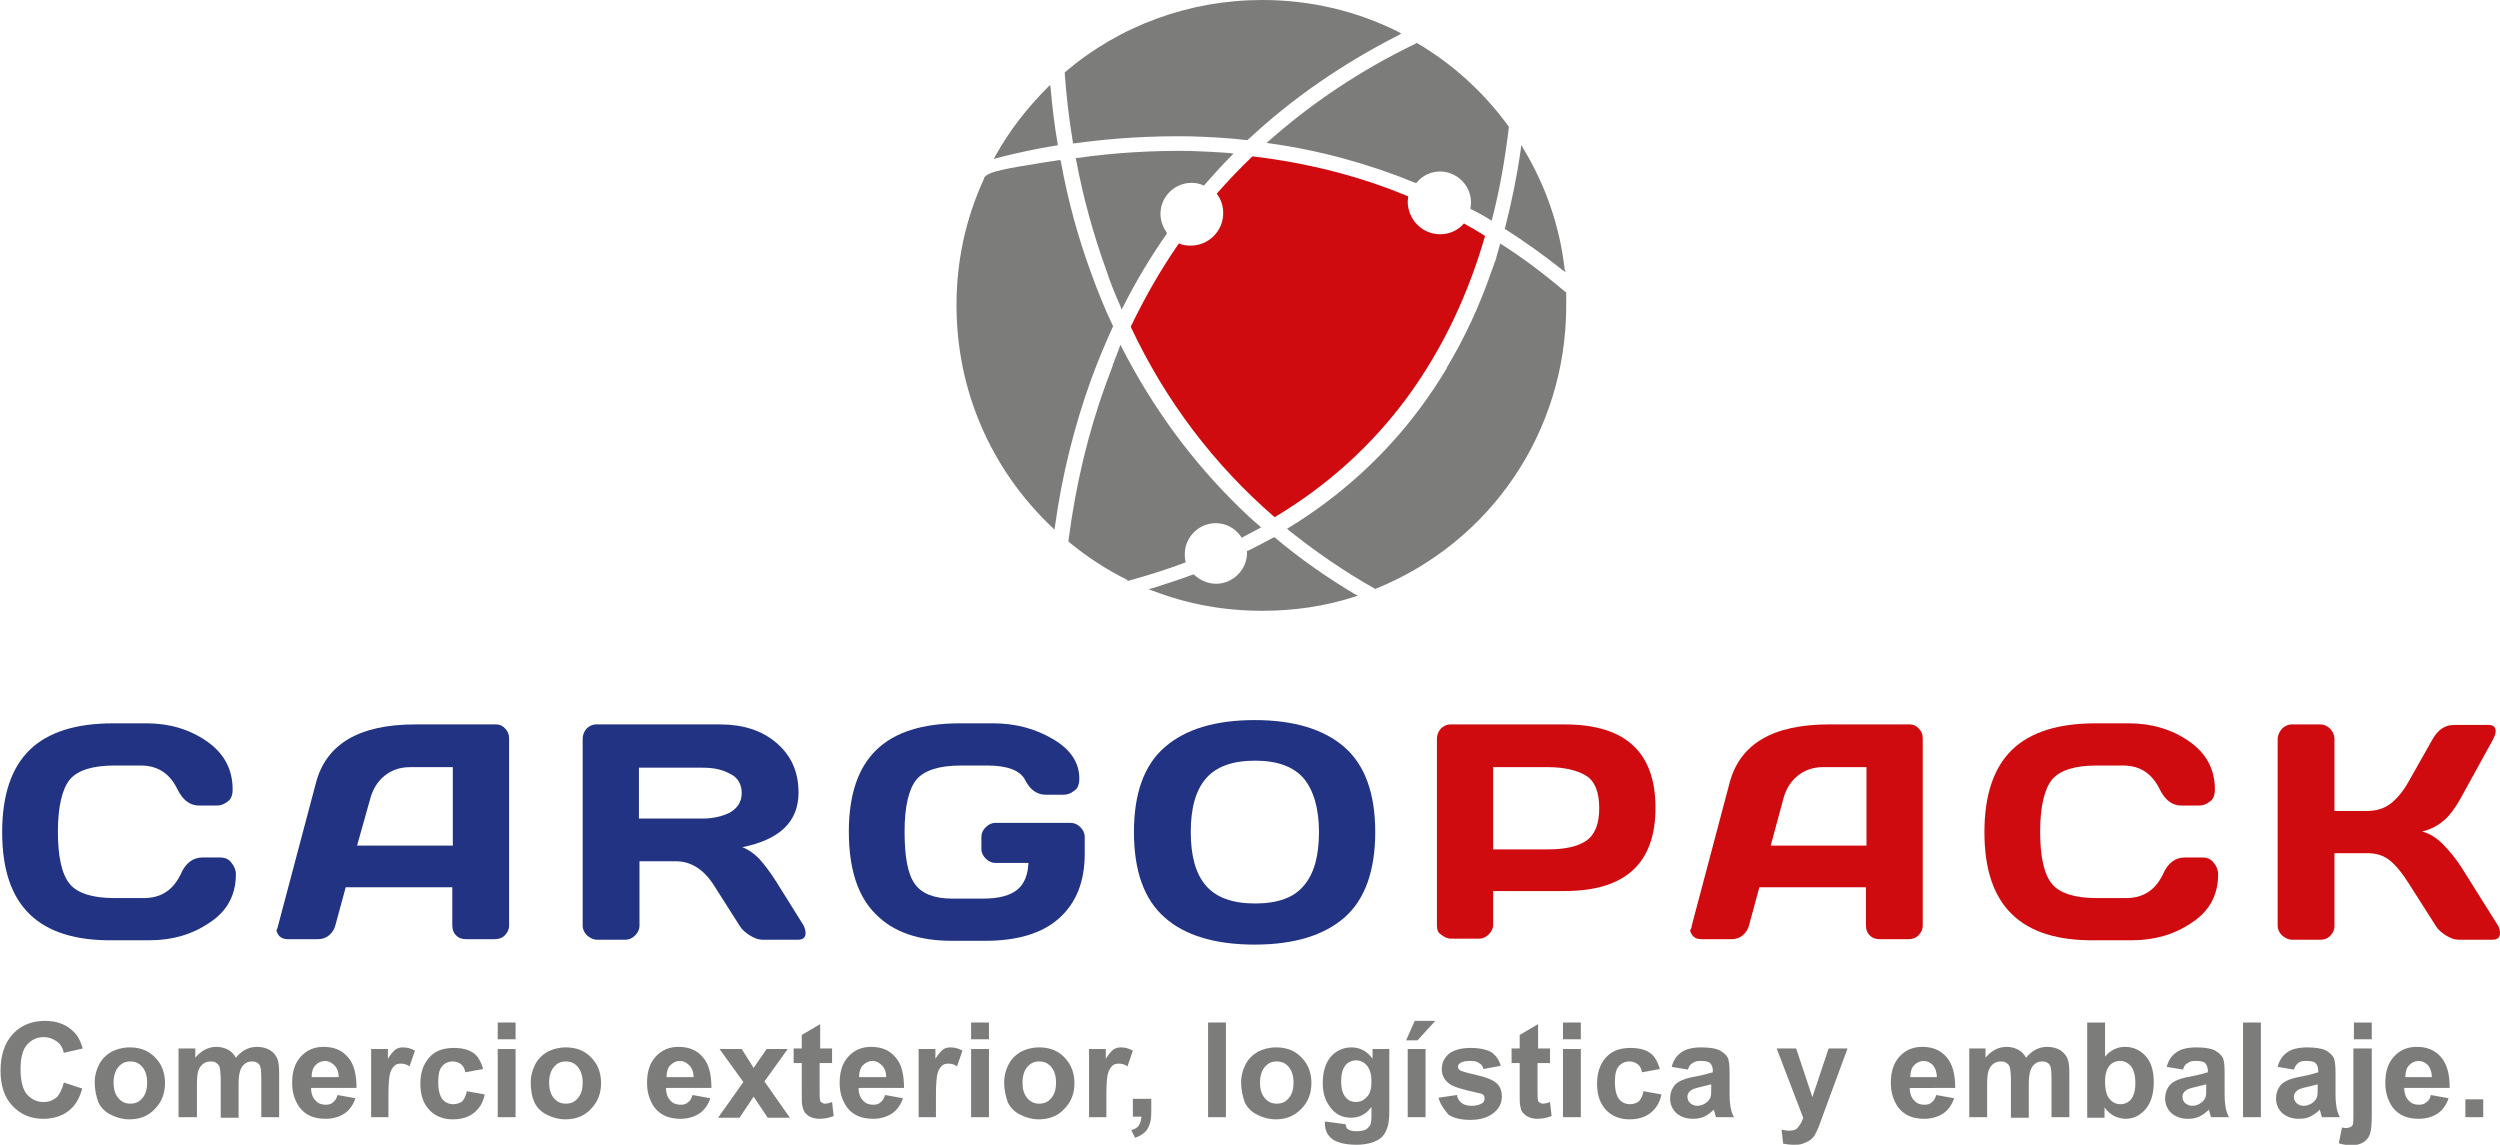<svg xmlns="http://www.w3.org/2000/svg" xmlns:xlink="http://www.w3.org/1999/xlink" id="Capa_1" x="0px" y="0px" viewBox="0 0 462.1 211.6" style="enable-background:new 0 0 462.1 211.6;" xml:space="preserve"><style type="text/css">	.st0{fill:#7C7C7B;}	.st1{fill:#213382;}	.st2{fill:#D00B10;}</style><g>	<g>		<g>			<path class="st0" d="M11.8,200.1l3.4,1.1c-0.5,1.9-1.4,3.3-2.6,4.2c-1.2,0.9-2.8,1.4-4.6,1.4c-2.3,0-4.2-0.8-5.7-2.4     c-1.5-1.6-2.2-3.7-2.2-6.5c0-2.9,0.8-5.2,2.3-6.8c1.5-1.6,3.5-2.4,5.9-2.4c2.1,0,3.9,0.6,5.2,1.9c0.8,0.7,1.4,1.8,1.8,3.2     l-3.5,0.8c-0.2-0.9-0.6-1.6-1.3-2.1c-0.7-0.5-1.5-0.8-2.4-0.8c-1.3,0-2.3,0.5-3.1,1.4c-0.8,0.9-1.2,2.4-1.2,4.5     c0,2.2,0.4,3.8,1.2,4.7c0.8,0.9,1.8,1.4,3.1,1.4c0.9,0,1.7-0.3,2.4-0.9C11,202.3,11.5,201.3,11.8,200.1z"></path>			<path class="st0" d="M17.5,200c0-1.1,0.3-2.2,0.8-3.2c0.5-1,1.3-1.8,2.3-2.4c1-0.5,2.1-0.8,3.4-0.8c1.9,0,3.5,0.6,4.7,1.9     c1.2,1.2,1.8,2.8,1.8,4.7c0,1.9-0.6,3.5-1.9,4.8c-1.2,1.3-2.8,1.9-4.7,1.9c-1.2,0-2.3-0.3-3.3-0.8c-1.1-0.5-1.9-1.3-2.4-2.3     C17.8,202.7,17.5,201.4,17.5,200z M21,200.1c0,1.3,0.3,2.2,0.9,2.9c0.6,0.7,1.3,1,2.2,1s1.6-0.3,2.2-1c0.6-0.7,0.9-1.6,0.9-2.9     c0-1.2-0.3-2.2-0.9-2.9c-0.6-0.7-1.3-1-2.2-1s-1.6,0.3-2.2,1C21.3,197.9,21,198.9,21,200.1z"></path>			<path class="st0" d="M33,193.8h3.1v1.7c1.1-1.3,2.4-2,3.9-2c0.8,0,1.5,0.2,2.1,0.5c0.6,0.3,1.1,0.8,1.5,1.5     c0.6-0.7,1.2-1.2,1.8-1.5c0.6-0.3,1.3-0.5,2.1-0.5c0.9,0,1.7,0.2,2.4,0.6c0.6,0.4,1.1,0.9,1.4,1.7c0.2,0.5,0.3,1.4,0.3,2.6v8.1     h-3.3v-7.2c0-1.3-0.1-2.1-0.3-2.4c-0.3-0.5-0.8-0.7-1.4-0.7c-0.5,0-0.9,0.1-1.3,0.4s-0.7,0.7-0.9,1.3c-0.2,0.6-0.3,1.4-0.3,2.6     v6.1h-3.3v-6.9c0-1.2-0.1-2-0.2-2.4c-0.1-0.4-0.3-0.6-0.6-0.8c-0.2-0.2-0.6-0.3-1-0.3c-0.5,0-1,0.1-1.4,0.4s-0.7,0.7-0.9,1.2     c-0.2,0.5-0.3,1.4-0.3,2.6v6.1H33V193.8z"></path>			<path class="st0" d="M62.4,202.4l3.3,0.6c-0.4,1.2-1.1,2.2-2,2.8c-0.9,0.6-2.1,1-3.5,1c-2.2,0-3.8-0.7-4.9-2.2     c-0.8-1.2-1.3-2.6-1.3-4.4c0-2.1,0.5-3.7,1.6-4.9c1.1-1.2,2.5-1.8,4.2-1.8c1.9,0,3.4,0.6,4.5,1.9c1.1,1.2,1.6,3.1,1.6,5.7h-8.4     c0,1,0.3,1.8,0.8,2.3c0.5,0.6,1.2,0.8,1.9,0.8c0.5,0,1-0.1,1.3-0.4C61.9,203.5,62.2,203.1,62.4,202.4z M62.6,199.1     c0-1-0.3-1.7-0.8-2.2c-0.5-0.5-1.1-0.8-1.7-0.8c-0.7,0-1.3,0.3-1.8,0.8c-0.5,0.5-0.7,1.3-0.7,2.2H62.6z"></path>			<path class="st0" d="M71.9,206.5h-3.3v-12.6h3.1v1.8c0.5-0.8,1-1.4,1.4-1.7c0.4-0.3,0.9-0.4,1.4-0.4c0.8,0,1.5,0.2,2.2,0.6     l-1,2.9c-0.6-0.4-1.1-0.5-1.6-0.5c-0.5,0-0.9,0.1-1.2,0.4c-0.3,0.3-0.6,0.7-0.8,1.4c-0.2,0.7-0.3,2.1-0.3,4.2V206.5z"></path>			<path class="st0" d="M89.3,197.6l-3.3,0.6c-0.1-0.7-0.4-1.2-0.8-1.5c-0.4-0.3-0.9-0.5-1.5-0.5c-0.8,0-1.5,0.3-2,0.9     c-0.5,0.6-0.7,1.5-0.7,2.9c0,1.5,0.3,2.6,0.8,3.2c0.5,0.6,1.2,0.9,2,0.9c0.6,0,1.2-0.2,1.6-0.5c0.4-0.4,0.7-1,0.9-1.9l3.3,0.6     c-0.3,1.5-1,2.6-2,3.4c-1,0.8-2.3,1.2-3.9,1.2c-1.8,0-3.3-0.6-4.4-1.8c-1.1-1.2-1.6-2.8-1.6-4.8c0-2.1,0.6-3.7,1.7-4.9     c1.1-1.2,2.6-1.7,4.5-1.7c1.5,0,2.8,0.3,3.7,1C88.3,195.2,88.9,196.2,89.3,197.6z"></path>			<path class="st0" d="M92,192.1V189h3.3v3.1H92z M92,206.5v-12.6h3.3v12.6H92z"></path>			<path class="st0" d="M98.1,200c0-1.1,0.3-2.2,0.8-3.2c0.5-1,1.3-1.8,2.3-2.4c1-0.5,2.1-0.8,3.4-0.8c1.9,0,3.5,0.6,4.7,1.9     c1.2,1.2,1.8,2.8,1.8,4.7c0,1.9-0.6,3.5-1.9,4.8c-1.2,1.3-2.8,1.9-4.7,1.9c-1.2,0-2.3-0.3-3.3-0.8c-1.1-0.5-1.9-1.3-2.4-2.3     C98.3,202.7,98.1,201.4,98.1,200z M101.5,200.1c0,1.3,0.3,2.2,0.9,2.9c0.6,0.7,1.3,1,2.2,1c0.9,0,1.6-0.3,2.2-1     c0.6-0.7,0.9-1.6,0.9-2.9c0-1.2-0.3-2.2-0.9-2.9c-0.6-0.7-1.3-1-2.2-1c-0.9,0-1.6,0.3-2.2,1C101.8,197.9,101.5,198.9,101.5,200.1     z"></path>			<path class="st0" d="M128,202.4l3.3,0.6c-0.4,1.2-1.1,2.2-2,2.8c-0.9,0.6-2.1,1-3.5,1c-2.2,0-3.8-0.7-4.9-2.2     c-0.8-1.2-1.3-2.6-1.3-4.4c0-2.1,0.5-3.7,1.6-4.9c1.1-1.2,2.5-1.8,4.2-1.8c1.9,0,3.4,0.6,4.5,1.9c1.1,1.2,1.6,3.1,1.6,5.7h-8.4     c0,1,0.3,1.8,0.8,2.3c0.5,0.6,1.2,0.8,1.9,0.8c0.5,0,1-0.1,1.3-0.4C127.6,203.5,127.8,203.1,128,202.4z M128.2,199.1     c0-1-0.3-1.7-0.8-2.2c-0.5-0.5-1.1-0.8-1.7-0.8c-0.7,0-1.3,0.3-1.8,0.8c-0.5,0.5-0.7,1.3-0.7,2.2H128.2z"></path>			<path class="st0" d="M132.8,206.5l4.6-6.5l-4.4-6.1h4.1l2.2,3.5l2.4-3.5h3.9l-4.3,6l4.7,6.7h-4.1l-2.6-3.9l-2.6,3.9H132.8z"></path>			<path class="st0" d="M153.8,193.8v2.7h-2.3v5.1c0,1,0,1.6,0.1,1.8c0,0.2,0.1,0.3,0.3,0.4c0.2,0.1,0.3,0.2,0.6,0.2     c0.3,0,0.8-0.1,1.3-0.3l0.3,2.6c-0.8,0.3-1.7,0.5-2.6,0.5c-0.6,0-1.1-0.1-1.6-0.3c-0.5-0.2-0.8-0.5-1.1-0.8     c-0.2-0.3-0.4-0.8-0.5-1.3c-0.1-0.4-0.1-1.2-0.1-2.4v-5.5h-1.5v-2.7h1.5v-2.5l3.4-2v4.5H153.8z"></path>			<path class="st0" d="M163.6,202.4l3.3,0.6c-0.4,1.2-1.1,2.2-2,2.8c-0.9,0.6-2.1,1-3.5,1c-2.2,0-3.8-0.7-4.9-2.2     c-0.8-1.2-1.3-2.6-1.3-4.4c0-2.1,0.5-3.7,1.6-4.9c1.1-1.2,2.5-1.8,4.2-1.8c1.9,0,3.4,0.6,4.5,1.9c1.1,1.2,1.6,3.1,1.6,5.7h-8.4     c0,1,0.3,1.8,0.8,2.3c0.5,0.6,1.2,0.8,1.9,0.8c0.5,0,1-0.1,1.3-0.4C163.1,203.5,163.4,203.1,163.6,202.4z M163.8,199.1     c0-1-0.3-1.7-0.8-2.2c-0.5-0.5-1.1-0.8-1.7-0.8c-0.7,0-1.3,0.3-1.8,0.8s-0.7,1.3-0.7,2.2H163.8z"></path>			<path class="st0" d="M173.1,206.5h-3.3v-12.6h3.1v1.8c0.5-0.8,1-1.4,1.4-1.7c0.4-0.3,0.9-0.4,1.4-0.4c0.8,0,1.5,0.2,2.2,0.6     l-1,2.9c-0.6-0.4-1.1-0.5-1.6-0.5c-0.5,0-0.9,0.1-1.2,0.4c-0.3,0.3-0.6,0.7-0.8,1.4c-0.2,0.7-0.3,2.1-0.3,4.2V206.5z"></path>			<path class="st0" d="M179.5,192.1V189h3.3v3.1H179.5z M179.5,206.5v-12.6h3.3v12.6H179.5z"></path>			<path class="st0" d="M185.6,200c0-1.1,0.3-2.2,0.8-3.2c0.5-1,1.3-1.8,2.3-2.4c1-0.5,2.1-0.8,3.4-0.8c1.9,0,3.5,0.6,4.7,1.9     s1.8,2.8,1.8,4.7c0,1.9-0.6,3.5-1.9,4.8c-1.2,1.3-2.8,1.9-4.7,1.9c-1.2,0-2.3-0.3-3.3-0.8c-1.1-0.5-1.9-1.3-2.4-2.3     C185.9,202.7,185.6,201.4,185.6,200z M189,200.1c0,1.3,0.3,2.2,0.9,2.9c0.6,0.7,1.3,1,2.2,1c0.9,0,1.6-0.3,2.2-1     c0.6-0.7,0.9-1.6,0.9-2.9c0-1.2-0.3-2.2-0.9-2.9c-0.6-0.7-1.3-1-2.2-1c-0.9,0-1.6,0.3-2.2,1C189.3,197.9,189,198.9,189,200.1z"></path>			<path class="st0" d="M204.6,206.5h-3.3v-12.6h3.1v1.8c0.5-0.8,1-1.4,1.4-1.7c0.4-0.3,0.9-0.4,1.4-0.4c0.8,0,1.5,0.2,2.2,0.6     l-1,2.9c-0.6-0.4-1.1-0.5-1.6-0.5c-0.5,0-0.9,0.1-1.2,0.4c-0.3,0.3-0.6,0.7-0.8,1.4c-0.2,0.7-0.3,2.1-0.3,4.2V206.5z"></path>			<path class="st0" d="M209.5,203.1h3.3v2.4c0,1-0.1,1.7-0.3,2.3c-0.2,0.6-0.5,1.1-0.9,1.5c-0.5,0.4-1.1,0.8-1.8,1l-0.7-1.4     c0.7-0.2,1.2-0.5,1.4-0.9c0.3-0.4,0.4-0.9,0.5-1.6h-1.6V203.1z"></path>			<path class="st0" d="M223.3,206.5V189h3.3v17.5H223.3z"></path>			<path class="st0" d="M229.4,200c0-1.1,0.3-2.2,0.8-3.2c0.5-1,1.3-1.8,2.3-2.4c1-0.5,2.1-0.8,3.4-0.8c1.9,0,3.5,0.6,4.7,1.9     c1.2,1.2,1.8,2.8,1.8,4.7c0,1.9-0.6,3.5-1.9,4.8s-2.8,1.9-4.7,1.9c-1.2,0-2.3-0.3-3.3-0.8c-1.1-0.5-1.9-1.3-2.4-2.3     C229.7,202.7,229.4,201.4,229.4,200z M232.9,200.1c0,1.3,0.3,2.2,0.9,2.9c0.6,0.7,1.3,1,2.2,1c0.9,0,1.6-0.3,2.2-1     c0.6-0.7,0.9-1.6,0.9-2.9c0-1.2-0.3-2.2-0.9-2.9c-0.6-0.7-1.3-1-2.2-1c-0.9,0-1.6,0.3-2.2,1C233.2,197.9,232.9,198.9,232.9,200.1     z"></path>			<path class="st0" d="M244.9,207.3l3.8,0.5c0.1,0.4,0.2,0.8,0.4,0.9c0.3,0.2,0.8,0.4,1.5,0.4c0.9,0,1.5-0.1,2-0.4     c0.3-0.2,0.5-0.5,0.7-0.8c0.1-0.3,0.2-0.8,0.2-1.5v-1.8c-1,1.4-2.3,2-3.8,2c-1.7,0-3-0.7-4-2.2c-0.8-1.1-1.2-2.5-1.2-4.2     c0-2.1,0.5-3.7,1.5-4.9c1-1.1,2.3-1.7,3.8-1.7c1.6,0,2.9,0.7,3.9,2.1v-1.8h3.1v11.3c0,1.5-0.1,2.6-0.4,3.3     c-0.2,0.7-0.6,1.3-1,1.7c-0.4,0.4-1,0.7-1.8,1c-0.7,0.2-1.7,0.4-2.8,0.4c-2.1,0-3.7-0.4-4.6-1.1c-0.9-0.7-1.3-1.7-1.3-2.8     C244.9,207.6,244.9,207.5,244.9,207.3z M247.9,199.9c0,1.3,0.3,2.3,0.8,2.9c0.5,0.6,1.2,0.9,1.9,0.9c0.8,0,1.5-0.3,2.1-1     c0.6-0.6,0.8-1.6,0.8-2.8c0-1.3-0.3-2.3-0.8-2.9c-0.5-0.6-1.2-1-2-1c-0.8,0-1.5,0.3-2,0.9C248.1,197.7,247.9,198.6,247.9,199.9z"></path>			<path class="st0" d="M259.9,192.3l1.6-3.6h3.8l-3.3,3.6H259.9z M260.2,206.5v-12.6h3.3v12.6H260.2z"></path>			<path class="st0" d="M265.9,202.9l3.4-0.5c0.1,0.7,0.4,1.1,0.9,1.5c0.4,0.3,1,0.5,1.8,0.5c0.9,0,1.5-0.2,2-0.5     c0.3-0.2,0.4-0.5,0.4-0.9c0-0.3-0.1-0.5-0.2-0.6c-0.2-0.2-0.5-0.3-1.1-0.4c-2.7-0.6-4.4-1.1-5.1-1.6c-1-0.7-1.5-1.6-1.5-2.8     c0-1.1,0.4-2,1.3-2.8c0.9-0.7,2.2-1.1,4-1.1c1.7,0,3,0.3,3.9,0.8c0.8,0.6,1.4,1.4,1.7,2.5l-3.2,0.6c-0.1-0.5-0.4-0.9-0.8-1.1     c-0.4-0.3-0.9-0.4-1.6-0.4c-0.9,0-1.5,0.1-1.9,0.4c-0.3,0.2-0.4,0.4-0.4,0.7c0,0.2,0.1,0.4,0.3,0.6c0.3,0.2,1.3,0.5,3.1,0.9     c1.8,0.4,3,0.9,3.7,1.5c0.7,0.6,1,1.4,1,2.5c0,1.2-0.5,2.2-1.5,3c-1,0.8-2.4,1.3-4.3,1.3c-1.7,0-3.1-0.3-4.1-1     C266.9,205,266.2,204.1,265.9,202.9z"></path>			<path class="st0" d="M286.5,193.8v2.7h-2.3v5.1c0,1,0,1.6,0.1,1.8c0,0.2,0.1,0.3,0.3,0.4c0.2,0.1,0.3,0.2,0.6,0.2     c0.3,0,0.8-0.1,1.3-0.3l0.3,2.6c-0.8,0.3-1.7,0.5-2.6,0.5c-0.6,0-1.1-0.1-1.6-0.3c-0.5-0.2-0.8-0.5-1.1-0.8s-0.4-0.8-0.5-1.3     c-0.1-0.4-0.1-1.2-0.1-2.4v-5.5h-1.5v-2.7h1.5v-2.5l3.4-2v4.5H286.5z"></path>			<path class="st0" d="M288.9,192.1V189h3.3v3.1H288.9z M288.9,206.5v-12.6h3.3v12.6H288.9z"></path>			<path class="st0" d="M306.8,197.6l-3.3,0.6c-0.1-0.7-0.4-1.2-0.8-1.5c-0.4-0.3-0.9-0.5-1.5-0.5c-0.8,0-1.5,0.3-2,0.9     c-0.5,0.6-0.7,1.5-0.7,2.9c0,1.5,0.3,2.6,0.8,3.2c0.5,0.6,1.2,0.9,2,0.9c0.6,0,1.2-0.2,1.6-0.5c0.4-0.4,0.7-1,0.9-1.9l3.3,0.6     c-0.3,1.5-1,2.6-2,3.4c-1,0.8-2.3,1.2-3.9,1.2c-1.8,0-3.3-0.6-4.4-1.8c-1.1-1.2-1.6-2.8-1.6-4.8c0-2.1,0.6-3.7,1.7-4.9     c1.1-1.2,2.6-1.7,4.5-1.7c1.5,0,2.8,0.3,3.7,1C305.8,195.2,306.4,196.2,306.8,197.6z"></path>			<path class="st0" d="M312,197.7l-3-0.5c0.3-1.2,0.9-2.1,1.8-2.7c0.8-0.6,2.1-0.9,3.7-0.9c1.5,0,2.6,0.2,3.3,0.5     c0.7,0.4,1.2,0.8,1.5,1.3s0.4,1.5,0.4,3l0,3.9c0,1.1,0.1,1.9,0.2,2.5c0.1,0.5,0.3,1.1,0.6,1.7h-3.3c-0.1-0.2-0.2-0.6-0.3-1     c-0.1-0.2-0.1-0.3-0.1-0.4c-0.6,0.6-1.2,1-1.8,1.3c-0.7,0.3-1.3,0.4-2.1,0.4c-1.3,0-2.3-0.4-3.1-1.1c-0.7-0.7-1.1-1.6-1.1-2.7     c0-0.7,0.2-1.4,0.5-1.9c0.3-0.6,0.8-1,1.4-1.3c0.6-0.3,1.5-0.6,2.7-0.8c1.6-0.3,2.6-0.6,3.3-0.8v-0.3c0-0.6-0.2-1.1-0.5-1.4     c-0.3-0.3-0.9-0.4-1.8-0.4c-0.6,0-1.1,0.1-1.4,0.4C312.4,196.7,312.2,197.1,312,197.7z M316.4,200.4c-0.4,0.1-1.1,0.3-2,0.5     c-0.9,0.2-1.5,0.4-1.8,0.6c-0.4,0.3-0.7,0.7-0.7,1.2c0,0.5,0.2,0.9,0.5,1.2c0.4,0.3,0.8,0.5,1.3,0.5c0.6,0,1.2-0.2,1.7-0.6     c0.4-0.3,0.7-0.7,0.8-1.1c0.1-0.3,0.1-0.8,0.1-1.6V200.4z"></path>			<path class="st0" d="M328.4,193.8h3.6l3,9l3-9h3.5L337,206l-0.8,2.2c-0.3,0.7-0.6,1.3-0.8,1.7c-0.3,0.4-0.6,0.7-0.9,0.9     c-0.3,0.2-0.8,0.4-1.3,0.6s-1.1,0.2-1.7,0.2c-0.6,0-1.3-0.1-1.9-0.2l-0.3-2.6c0.5,0.1,1,0.2,1.4,0.2c0.8,0,1.4-0.2,1.7-0.7     c0.4-0.5,0.7-1,0.9-1.7L328.4,193.8z"></path>			<path class="st0" d="M357.9,202.4l3.3,0.6c-0.4,1.2-1.1,2.2-2,2.8c-0.9,0.6-2.1,1-3.5,1c-2.2,0-3.8-0.7-4.9-2.2     c-0.8-1.2-1.3-2.6-1.3-4.4c0-2.1,0.5-3.7,1.6-4.9c1.1-1.2,2.5-1.8,4.2-1.8c1.9,0,3.4,0.6,4.5,1.9s1.6,3.1,1.6,5.7H353     c0,1,0.3,1.8,0.8,2.3c0.5,0.6,1.2,0.8,1.9,0.8c0.5,0,1-0.1,1.3-0.4C357.4,203.5,357.7,203.1,357.9,202.4z M358,199.1     c0-1-0.3-1.7-0.7-2.2c-0.5-0.5-1.1-0.8-1.7-0.8c-0.7,0-1.3,0.3-1.8,0.8c-0.5,0.5-0.7,1.3-0.7,2.2H358z"></path>			<path class="st0" d="M363.9,193.8h3.1v1.7c1.1-1.3,2.4-2,3.9-2c0.8,0,1.5,0.2,2.1,0.5c0.6,0.3,1.1,0.8,1.5,1.5     c0.6-0.7,1.2-1.2,1.8-1.5c0.6-0.3,1.3-0.5,2.1-0.5c0.9,0,1.7,0.2,2.4,0.6c0.6,0.4,1.1,0.9,1.4,1.7c0.2,0.5,0.3,1.4,0.3,2.6v8.1     h-3.3v-7.2c0-1.3-0.1-2.1-0.3-2.4c-0.3-0.5-0.8-0.7-1.4-0.7c-0.5,0-0.9,0.1-1.3,0.4c-0.4,0.3-0.7,0.7-0.9,1.3     c-0.2,0.6-0.3,1.4-0.3,2.6v6.1h-3.3v-6.9c0-1.2-0.1-2-0.2-2.4c-0.1-0.4-0.3-0.6-0.6-0.8c-0.2-0.2-0.6-0.3-1-0.3     c-0.5,0-1,0.1-1.4,0.4c-0.4,0.3-0.7,0.7-0.9,1.2c-0.2,0.5-0.3,1.4-0.3,2.6v6.1h-3.3V193.8z"></path>			<path class="st0" d="M385.8,206.5V189h3.3v6.3c1-1.2,2.3-1.8,3.7-1.8c1.5,0,2.8,0.6,3.8,1.7c1,1.1,1.5,2.7,1.5,4.8     c0,2.2-0.5,3.8-1.5,5c-1,1.2-2.3,1.8-3.7,1.8c-0.7,0-1.4-0.2-2.1-0.5c-0.7-0.4-1.3-0.9-1.8-1.6v1.9H385.8z M389.1,199.9     c0,1.3,0.2,2.3,0.6,2.9c0.6,0.9,1.3,1.3,2.3,1.3c0.7,0,1.4-0.3,1.9-0.9c0.5-0.6,0.8-1.6,0.8-3c0-1.4-0.3-2.5-0.8-3.1     c-0.5-0.6-1.2-1-2-1c-0.8,0-1.5,0.3-2,0.9S389.1,198.6,389.1,199.9z"></path>			<path class="st0" d="M403.5,197.7l-3-0.5c0.3-1.2,0.9-2.1,1.8-2.7c0.8-0.6,2.1-0.9,3.7-0.9c1.5,0,2.6,0.2,3.3,0.5     c0.7,0.4,1.2,0.8,1.5,1.3s0.4,1.5,0.4,3l0,3.9c0,1.1,0.1,1.9,0.2,2.5c0.1,0.5,0.3,1.1,0.6,1.7h-3.3c-0.1-0.2-0.2-0.6-0.3-1     c-0.1-0.2-0.1-0.3-0.1-0.4c-0.6,0.6-1.2,1-1.8,1.3c-0.7,0.3-1.3,0.4-2.1,0.4c-1.3,0-2.3-0.4-3.1-1.1c-0.7-0.7-1.1-1.6-1.1-2.7     c0-0.7,0.2-1.4,0.5-1.9c0.3-0.6,0.8-1,1.4-1.3c0.6-0.3,1.5-0.6,2.7-0.8c1.6-0.3,2.6-0.6,3.3-0.8v-0.3c0-0.6-0.2-1.1-0.5-1.4     c-0.3-0.3-0.9-0.4-1.8-0.4c-0.6,0-1.1,0.1-1.4,0.4C403.9,196.7,403.7,197.1,403.5,197.7z M407.9,200.4c-0.4,0.1-1.1,0.3-2,0.5     c-0.9,0.2-1.5,0.4-1.8,0.6c-0.4,0.3-0.7,0.7-0.7,1.2c0,0.5,0.2,0.9,0.5,1.2c0.4,0.3,0.8,0.5,1.3,0.5c0.6,0,1.2-0.2,1.7-0.6     c0.4-0.3,0.7-0.7,0.8-1.1c0.1-0.3,0.1-0.8,0.1-1.6V200.4z"></path>			<path class="st0" d="M414.6,206.5V189h3.3v17.5H414.6z"></path>			<path class="st0" d="M424,197.7l-3-0.5c0.3-1.2,0.9-2.1,1.8-2.7c0.8-0.6,2.1-0.9,3.7-0.9c1.5,0,2.6,0.2,3.3,0.5     c0.7,0.4,1.2,0.8,1.5,1.3c0.3,0.5,0.4,1.5,0.4,3l0,3.9c0,1.1,0.1,1.9,0.2,2.5c0.1,0.5,0.3,1.1,0.6,1.7h-3.3     c-0.1-0.2-0.2-0.6-0.3-1c-0.1-0.2-0.1-0.3-0.1-0.4c-0.6,0.6-1.2,1-1.8,1.3s-1.3,0.4-2.1,0.4c-1.3,0-2.3-0.4-3.1-1.1     c-0.7-0.7-1.1-1.6-1.1-2.7c0-0.7,0.2-1.4,0.5-1.9c0.3-0.6,0.8-1,1.4-1.3c0.6-0.3,1.5-0.6,2.7-0.8c1.6-0.3,2.6-0.6,3.2-0.8v-0.3     c0-0.6-0.2-1.1-0.5-1.4c-0.3-0.3-0.9-0.4-1.8-0.4c-0.6,0-1.1,0.1-1.4,0.4C424.5,196.7,424.2,197.1,424,197.7z M428.5,200.4     c-0.4,0.1-1.1,0.3-2,0.5c-0.9,0.2-1.5,0.4-1.8,0.6c-0.4,0.3-0.7,0.7-0.7,1.2c0,0.5,0.2,0.9,0.5,1.2c0.3,0.3,0.8,0.5,1.3,0.5     c0.6,0,1.2-0.2,1.7-0.6c0.4-0.3,0.7-0.7,0.8-1.1c0.1-0.3,0.1-0.8,0.1-1.6V200.4z"></path>			<path class="st0" d="M438.4,193.8v12.3c0,1.6-0.1,2.7-0.3,3.4c-0.2,0.7-0.6,1.2-1.2,1.6c-0.6,0.4-1.4,0.6-2.3,0.6     c-0.3,0-0.7,0-1.1-0.1c-0.4-0.1-0.8-0.1-1.2-0.3l0.6-2.9c0.2,0,0.3,0.1,0.4,0.1s0.3,0,0.4,0c0.3,0,0.6-0.1,0.8-0.2     c0.2-0.1,0.4-0.3,0.4-0.5c0.1-0.2,0.1-0.8,0.1-1.9v-12.1H438.4z M435.1,192.1V189h3.3v3.1H435.1z"></path>			<path class="st0" d="M449.3,202.4l3.3,0.6c-0.4,1.2-1.1,2.2-2,2.8c-0.9,0.6-2.1,1-3.5,1c-2.2,0-3.8-0.7-4.9-2.2     c-0.8-1.2-1.3-2.6-1.3-4.4c0-2.1,0.5-3.7,1.6-4.9c1.1-1.2,2.5-1.8,4.2-1.8c1.9,0,3.4,0.6,4.5,1.9s1.6,3.1,1.6,5.7h-8.4     c0,1,0.3,1.8,0.8,2.3c0.5,0.6,1.2,0.8,1.9,0.8c0.5,0,1-0.1,1.3-0.4C448.9,203.5,449.2,203.1,449.3,202.4z M449.5,199.1     c0-1-0.3-1.7-0.7-2.2c-0.5-0.5-1.1-0.8-1.7-0.8c-0.7,0-1.3,0.3-1.8,0.8c-0.5,0.5-0.7,1.3-0.7,2.2H449.5z"></path>			<path class="st0" d="M455.7,206.5v-3.3h3.3v3.3H455.7z"></path>		</g>	</g>	<g>		<path class="st1" d="M5.5,169c-3.4-3.3-5.1-8.3-5.1-15.2c0-6.8,1.7-11.9,5.1-15.2c3.4-3.3,8.6-4.9,15.4-4.9h6.2    c4.2,0,7.9,1.1,11.1,3.3c3.2,2.2,4.8,5.2,4.8,8.9c0,1.1-0.3,1.9-1,2.3c-0.6,0.5-1.3,0.7-1.9,0.7h-3.3c-1.7,0-3-1-4-3    c-1.4-2.9-3.6-4.4-6.8-4.4h-4.9c-4,0-6.8,0.9-8.2,2.6c-1.4,1.7-2.2,5-2.2,9.6s0.7,7.9,2.2,9.7c1.4,1.7,4.2,2.6,8.2,2.6h5.5    c3.2,0,5.4-1.5,6.8-4.4c0.9-2.1,2.3-3.1,4-3.1h3.3c0.9,0,1.6,0.3,2.1,1c0.5,0.6,0.8,1.3,0.8,2.1c0,3.8-1.6,6.8-4.8,8.9    c-3.2,2.2-6.9,3.3-11.1,3.3h-6.8C14.1,173.9,8.9,172.3,5.5,169z"></path>		<path class="st1" d="M51.4,171.1l7-26.4c1.9-7.2,8-10.8,18.4-10.8h14.9c0.7,0,1.3,0.3,1.7,0.8c0.5,0.5,0.7,1.1,0.7,1.8v34.6    c0,0.7-0.3,1.3-0.8,1.8c-0.5,0.5-1.1,0.7-1.9,0.7h-5.2c-0.8,0-1.4-0.2-1.9-0.7c-0.5-0.5-0.7-1.1-0.7-1.9v-7H63.9l-1.9,7    c-0.2,0.8-0.6,1.4-1.2,1.9c-0.6,0.5-1.3,0.7-2.1,0.7h-5.5c-0.7,0-1.2-0.2-1.6-0.6c-0.3-0.4-0.5-0.8-0.5-1.1    C51.3,171.7,51.3,171.4,51.4,171.1z M66,156.3h17.7v-14.5h-7.9c-1.8,0-3.3,0.5-4.6,1.5c-1.3,1-2.2,2.4-2.7,4.1L66,156.3z"></path>		<path class="st1" d="M148.9,172.5c0,0.8-0.5,1.2-1.4,1.2h-6.6c-0.7,0-1.5-0.3-2.3-0.8c-0.8-0.5-1.5-1.1-1.9-1.8l-4.7-7.4    c-1.9-3-4.3-4.5-7-4.5h-6.8v11.9c0,0.7-0.3,1.3-0.8,1.8c-0.5,0.5-1.1,0.8-1.8,0.8h-5.2c-0.7,0-1.3-0.3-1.9-0.8    c-0.5-0.5-0.8-1.1-0.8-1.8v-34.5c0-0.7,0.2-1.3,0.7-1.9c0.5-0.5,1.1-0.8,1.8-0.8h22.9c4.2,0,7.7,1.1,10.4,3.4    c2.7,2.3,4.1,5.3,4.1,9.2c0,5.4-3.5,8.7-10.4,10.1c1.1,0.4,2.1,1.1,3.1,2.1c0.9,1,2,2.4,3.2,4.3l5,8    C148.8,171.6,148.9,172.1,148.9,172.5z M118.1,151.3h11.8c1.9,0,3.6-0.4,5-1.1c1.4-0.8,2.2-2,2.2-3.6s-0.7-2.9-2.2-3.6    c-1.5-0.8-3.1-1.1-5-1.1h-11.8V151.3z"></path>		<path class="st1" d="M161.8,168.9c-3.3-3.3-4.9-8.4-4.9-15.2c0-6.8,1.7-11.8,5.1-15.1c3.4-3.3,8.6-4.9,15.4-4.9h6.2    c4.1,0,7.8,1,11,2.9c3.3,1.9,4.9,4.4,4.9,7.3c0,1.1-0.3,1.9-1,2.3c-0.6,0.5-1.3,0.7-1.9,0.7h-3.3c-1.6,0-2.9-0.9-3.8-2.7    c-0.9-1.8-3.3-2.7-7-2.7h-4.9c-4,0-6.8,0.9-8.2,2.6c-1.4,1.7-2.2,4.9-2.2,9.6c0,4.7,0.6,7.9,1.9,9.7c1.3,1.8,3.6,2.7,6.9,2.7h5.7    c3,0,5.1-0.6,6.4-1.7c1.3-1.1,1.9-2.8,2-4.9H184c-0.7,0-1.3-0.3-1.8-0.8c-0.5-0.5-0.8-1.1-0.8-1.8v-2.2c0-0.7,0.3-1.3,0.8-1.8    c0.5-0.5,1.1-0.8,1.8-0.8h13.9c0.7,0,1.3,0.3,1.8,0.8c0.5,0.5,0.8,1.1,0.8,1.8v3.1c0,5.2-1.6,9.1-4.7,11.9s-7.7,4.2-13.7,4.2H176    C169.8,173.9,165.1,172.3,161.8,168.9z"></path>		<path class="st1" d="M248.5,169.6c-3.8,3.3-9.3,5-16.6,5c-7.3,0-12.9-1.7-16.6-5c-3.8-3.3-5.7-8.6-5.7-15.8s1.9-12.4,5.7-15.7    c3.8-3.3,9.3-5,16.6-5c7.3,0,12.8,1.7,16.6,5c3.8,3.3,5.7,8.6,5.7,15.7S252.3,166.3,248.5,169.6z M241,143.9    c-1.9-2.2-4.9-3.3-9-3.3c-4.2,0-7.2,1.1-9.1,3.3c-1.9,2.2-2.8,5.5-2.8,9.9s0.9,7.7,2.8,9.9c1.9,2.2,4.9,3.3,9.1,3.3    c4.2,0,7.2-1.1,9-3.3c1.9-2.2,2.8-5.5,2.8-9.9S242.8,146.1,241,143.9z"></path>		<path class="st2" d="M265.6,171.1v-34.5c0-0.7,0.2-1.3,0.7-1.9c0.5-0.5,1.1-0.8,1.8-0.8h21.1c11.2,0,16.8,5.1,16.8,15.4    c0,10.3-5.6,15.4-16.8,15.4H276v6.2c0,0.7-0.3,1.3-0.8,1.8c-0.5,0.5-1.1,0.8-1.8,0.8h-5.2c-0.7,0-1.3-0.3-1.9-0.8    C265.8,172.4,265.6,171.8,265.6,171.1z M276,157h10.1c3.1,0,5.5-0.5,7.1-1.6s2.4-3.1,2.4-6c0-3-0.8-5-2.4-6c-1.6-1-4-1.6-7.1-1.6    H276V157z"></path>		<path class="st2" d="M312.7,171.1l7-26.4c1.9-7.2,8-10.8,18.4-10.8H353c0.7,0,1.3,0.3,1.7,0.8c0.5,0.5,0.7,1.1,0.7,1.8v34.6    c0,0.7-0.3,1.3-0.8,1.8c-0.5,0.5-1.1,0.7-1.9,0.7h-5.2c-0.8,0-1.4-0.2-1.9-0.7c-0.5-0.5-0.7-1.1-0.7-1.9v-7h-19.7l-1.9,7    c-0.2,0.8-0.6,1.4-1.2,1.9c-0.6,0.5-1.3,0.7-2.1,0.7h-5.5c-0.7,0-1.2-0.2-1.6-0.6c-0.3-0.4-0.5-0.8-0.5-1.1    C312.6,171.7,312.7,171.4,312.7,171.1z M327.3,156.3h17.7v-14.5H337c-1.8,0-3.3,0.5-4.6,1.5c-1.3,1-2.2,2.4-2.7,4.1L327.3,156.3z"></path>		<path class="st2" d="M371.9,169c-3.4-3.3-5.1-8.3-5.1-15.2c0-6.8,1.7-11.9,5.1-15.2c3.4-3.3,8.6-4.9,15.4-4.9h6.2    c4.2,0,7.9,1.1,11.1,3.3c3.2,2.2,4.8,5.2,4.8,8.9c0,1.1-0.3,1.9-1,2.3c-0.6,0.5-1.3,0.7-1.9,0.7h-3.3c-1.7,0-3-1-4-3    c-1.4-2.9-3.6-4.4-6.8-4.4h-4.9c-4,0-6.8,0.9-8.2,2.6c-1.4,1.7-2.2,5-2.2,9.6s0.7,7.9,2.2,9.7c1.4,1.7,4.2,2.6,8.2,2.6h5.5    c3.2,0,5.4-1.5,6.8-4.4c0.9-2.1,2.3-3.1,4-3.1h3.3c0.9,0,1.6,0.3,2.1,1c0.5,0.6,0.8,1.3,0.8,2.1c0,3.8-1.6,6.8-4.8,8.9    c-3.2,2.2-6.9,3.3-11.1,3.3h-6.8C380.4,173.9,375.3,172.3,371.9,169z"></path>		<path class="st2" d="M462.1,172.5c0,0.8-0.5,1.2-1.4,1.2h-6.3c-0.7,0-1.5-0.3-2.3-0.8c-0.8-0.5-1.5-1.1-1.9-1.8l-4.9-7.7    c-1.2-1.9-2.3-3.3-3.5-4.3c-1.2-1-2.6-1.4-4.3-1.4h-6v13.5c0,0.7-0.3,1.3-0.8,1.8c-0.5,0.5-1.1,0.7-1.8,0.7h-5.2    c-0.7,0-1.3-0.3-1.9-0.8c-0.5-0.5-0.8-1.1-0.8-1.9v-34.4c0-0.7,0.3-1.3,0.8-1.9c0.5-0.5,1.1-0.8,1.9-0.8h5.2    c0.7,0,1.3,0.3,1.8,0.8c0.5,0.5,0.8,1.2,0.8,1.9v13.3h6c1.6,0,3.1-0.4,4.3-1.3c1.2-0.9,2.4-2.3,3.5-4.3l4.3-7.6    c1-1.8,2.3-2.7,4-2.7h6.4c0.9,0,1.3,0.4,1.3,1.2c0,0.4-0.2,0.9-0.5,1.5l-6,10.9c-0.9,1.6-1.8,2.9-2.9,3.9c-1.1,1-2.5,1.8-4.2,2.2    c1.2,0.3,2.5,1,3.8,2.3c1.3,1.3,2.4,2.7,3.4,4.2l6.9,11C462,171.6,462.1,172.1,462.1,172.5z"></path>	</g>	<path class="st0" d="M233.3,112.9c-7,0-13.7-1.2-20.2-3.7l-0.8-0.3l0.8-0.2c2.5-0.8,5-1.6,7.4-2.5l0.1,0h0.1l0.1,0.1   c1.1,1,2.5,1.6,4,1.6c3.1,0,5.7-2.6,5.7-5.7l0-0.4l0.2,0c1.6-0.8,3.1-1.6,4.6-2.4l0.2-0.1l0.2,0.1c4.5,3.8,9.5,7.3,14.7,10.4   l0.6,0.3l-0.6,0.2C244.8,112.1,239.1,112.9,233.3,112.9z M254.2,108.9l-0.1-0.1c-5.7-3.2-11-6.9-15.9-10.8l-0.3-0.3l0.4-0.2   c9.6-5.9,17.8-13.4,24.3-22.2l0,0c1.7-2.3,3.3-4.7,4.8-7.2c0,0,0,0,0,0c0,0,0,0,0,0c0,0,0,0,0,0c0,0,0,0,0,0c0,0,0,0,0-0.1   c0,0,0,0,0,0c0,0,0,0,0,0c0,0,0,0,0,0c3.3-5.5,6.1-11.5,8.3-17.9c0.1-0.2,0.1-0.4,0.2-0.5c0.2-0.5,0.3-1,0.5-1.4   c0.1-0.2,0.2-0.5,0.2-0.7c0.2-0.7,0.4-1.4,0.6-2.1l0.1-0.4l0.3,0.2c4.1,2.6,8,5.6,11.8,8.8l0.1,0.1l0,0.1c0,0.8,0,1.6,0,2.3   c0,23.2-13.9,43.8-35.4,52.4L254.2,108.9z M208.4,107.2L208.4,107.2c-3.9-1.9-7.5-4.3-10.8-7l-0.1-0.1l0-0.2   c1.3-10.1,3.6-19.8,6.9-28.9c0.4-1.1,0.8-2.1,1.2-3.2c0,0,0,0,0,0c0-0.1,0.1-0.2,0.1-0.3c0,0,0,0,0,0c0,0,0,0,0,0c0,0,0,0,0,0   c0,0,0,0,0,0c0,0,0-0.1,0-0.1c0-0.1,0.1-0.1,0.1-0.2c0,0,0,0,0,0c0,0,0,0,0,0c0,0,0-0.1,0-0.1c0,0,0,0,0,0c0,0,0,0,0,0   c0,0,0-0.1,0.1-0.1c0-0.1,0.1-0.2,0.1-0.3c0,0,0,0,0,0c0,0,0,0,0-0.1c0-0.1,0-0.1,0.1-0.2c0-0.1,0-0.1,0.1-0.2c0,0,0,0,0-0.1   c0-0.1,0.1-0.2,0.1-0.2c0,0,0,0,0,0c0,0,0,0,0,0c0,0,0,0,0,0c0-0.1,0.1-0.1,0.1-0.2c0,0,0,0,0-0.1c0-0.1,0.1-0.2,0.1-0.2   c0,0,0,0,0-0.1c0-0.1,0.1-0.1,0.1-0.2c0,0,0,0,0,0c0.1-0.3,0.2-0.5,0.3-0.8l0.2-0.6l0.3,0.6c5.7,11.1,13,21.1,21.9,29.7   c1.1,1.1,2.3,2.2,3.5,3.2l0.3,0.3l-0.4,0.2c-1,0.5-2,1.1-3,1.6l-0.2,0.1l-0.1-0.2c-1.1-1.6-2.8-2.5-4.7-2.5c-3.1,0-5.7,2.6-5.7,5.7   c0,0.4,0,0.8,0.1,1.3l0.1,0.2l-0.2,0.1c-3.4,1.3-7,2.4-10.6,3.4L208.4,107.2z M194.9,97.9l-0.4-0.4c-11.4-10.8-17.7-25.4-17.7-41.1   c0-8.2,1.7-16,5.1-23.4l0-0.1c0.5-1.2,4.5-1.8,10.6-2.8c1.1-0.2,2.2-0.3,3.2-0.5l0.3,0l0.1,0.3c1.3,7.2,3.2,14.1,5.6,20.6   c1.2,3.3,2.5,6.6,4,9.7l0.1,0.1l-0.1,0.1c-1.4,3.1-2.8,6.4-4,9.7c-3.1,8.6-5.4,17.7-6.7,27.2L194.9,97.9z M207.3,57.2l-0.2-0.6   c-1-2.2-1.9-4.5-2.7-6.9l0,0c-2.3-6.4-4.2-13.2-5.5-20.2l-0.1-0.3l0.3,0c7.1-1,14.1-1.4,20.9-1.3c2.5,0.1,5,0.2,7.4,0.4l0.6,0.1   l-0.4,0.4c-1.7,1.7-3.3,3.5-4.9,5.3l-0.1,0.2l-0.3-0.1c-0.7-0.3-1.4-0.4-2.1-0.4c-3.1,0-5.7,2.6-5.7,5.7c0,1.2,0.4,2.4,1.1,3.4   l0.1,0.2l-0.1,0.2l0,0c-3,4.3-5.7,8.8-8,13.4L207.3,57.2z M289.4,50.3l-0.6-0.4c-3.4-2.7-6.9-5.2-10.5-7.5l-0.2-0.1l0.1-0.2   c1.2-4.7,2.2-9.5,2.9-14.5l0.1-0.8l0.4,0.7c4.1,6.8,6.7,14.3,7.6,22.2L289.4,50.3z M275.7,40.8l-0.3-0.2c-1.1-0.7-2.2-1.3-3.4-1.9   l-0.1,0l-0.1-0.2l0-0.1c0.1-0.4,0.1-0.7,0.1-1c0-3.1-2.6-5.7-5.7-5.7c-1.7,0-3.2,0.7-4.3,2l-0.1,0.1l-0.2,0   c-8.5-3.5-17.6-6-26.9-7.3l-0.6-0.1l0.5-0.4c7.9-7,17-13.1,27.2-18l0.1-0.1l0.1,0.1c6.6,3.9,12.3,9.1,16.8,15.3l0.1,0.1l0,0.1   c-0.7,5.9-1.7,11.6-3.1,17L275.7,40.8z M183.7,29.4l0.3-0.6c2.6-4.7,5.9-8.9,9.7-12.7l0.4-0.4l0.1,0.6c0.3,3.4,0.7,6.9,1.3,10.3   l0,0.3l-0.3,0c-3.7,0.6-7.4,1.4-10.9,2.3L183.7,29.4z M198.3,26.5l0-0.3c-0.7-4.2-1.2-8.5-1.5-12.7l0-0.1l0.1-0.1   C207,4.7,219.9,0,233.3,0c8.9,0,17.4,2,25.2,5.9l0.5,0.3l-0.5,0.3c-10.4,5.3-19.8,11.8-27.8,19.3l-0.1,0.1l-0.1,0   c-3.5-0.4-7-0.6-10.6-0.7l0,0c-7-0.1-14.1,0.3-21.3,1.3L198.3,26.5z"></path>	<path class="st2" d="M266.2,43.3c1.8,0,3.4-0.8,4.4-2c0,0,0,0,0,0c1.3,0.7,2.6,1.5,3.9,2.3c-2.9,10.1-7.5,20.5-14.5,30   c-6.6,8.9-14.7,16.2-24.4,22c0,0,0,0,0,0c-11.2-9.7-20.1-21.4-26.6-35.2l0,0c2.6-5.4,5.5-10.5,8.9-15.4c0,0,0,0,0,0   c0.7,0.3,1.4,0.4,2.2,0.4c3.3,0,6-2.7,6-6c0-1.3-0.4-2.6-1.2-3.6c0,0,0,0,0,0c2.1-2.4,4.3-4.7,6.6-6.9c10.1,1.2,19.7,3.6,28.8,7.4   c0,0,0,0,0,0c0,0.3-0.1,0.6-0.1,0.9C260.2,40.6,262.9,43.3,266.2,43.3z"></path></g></svg>